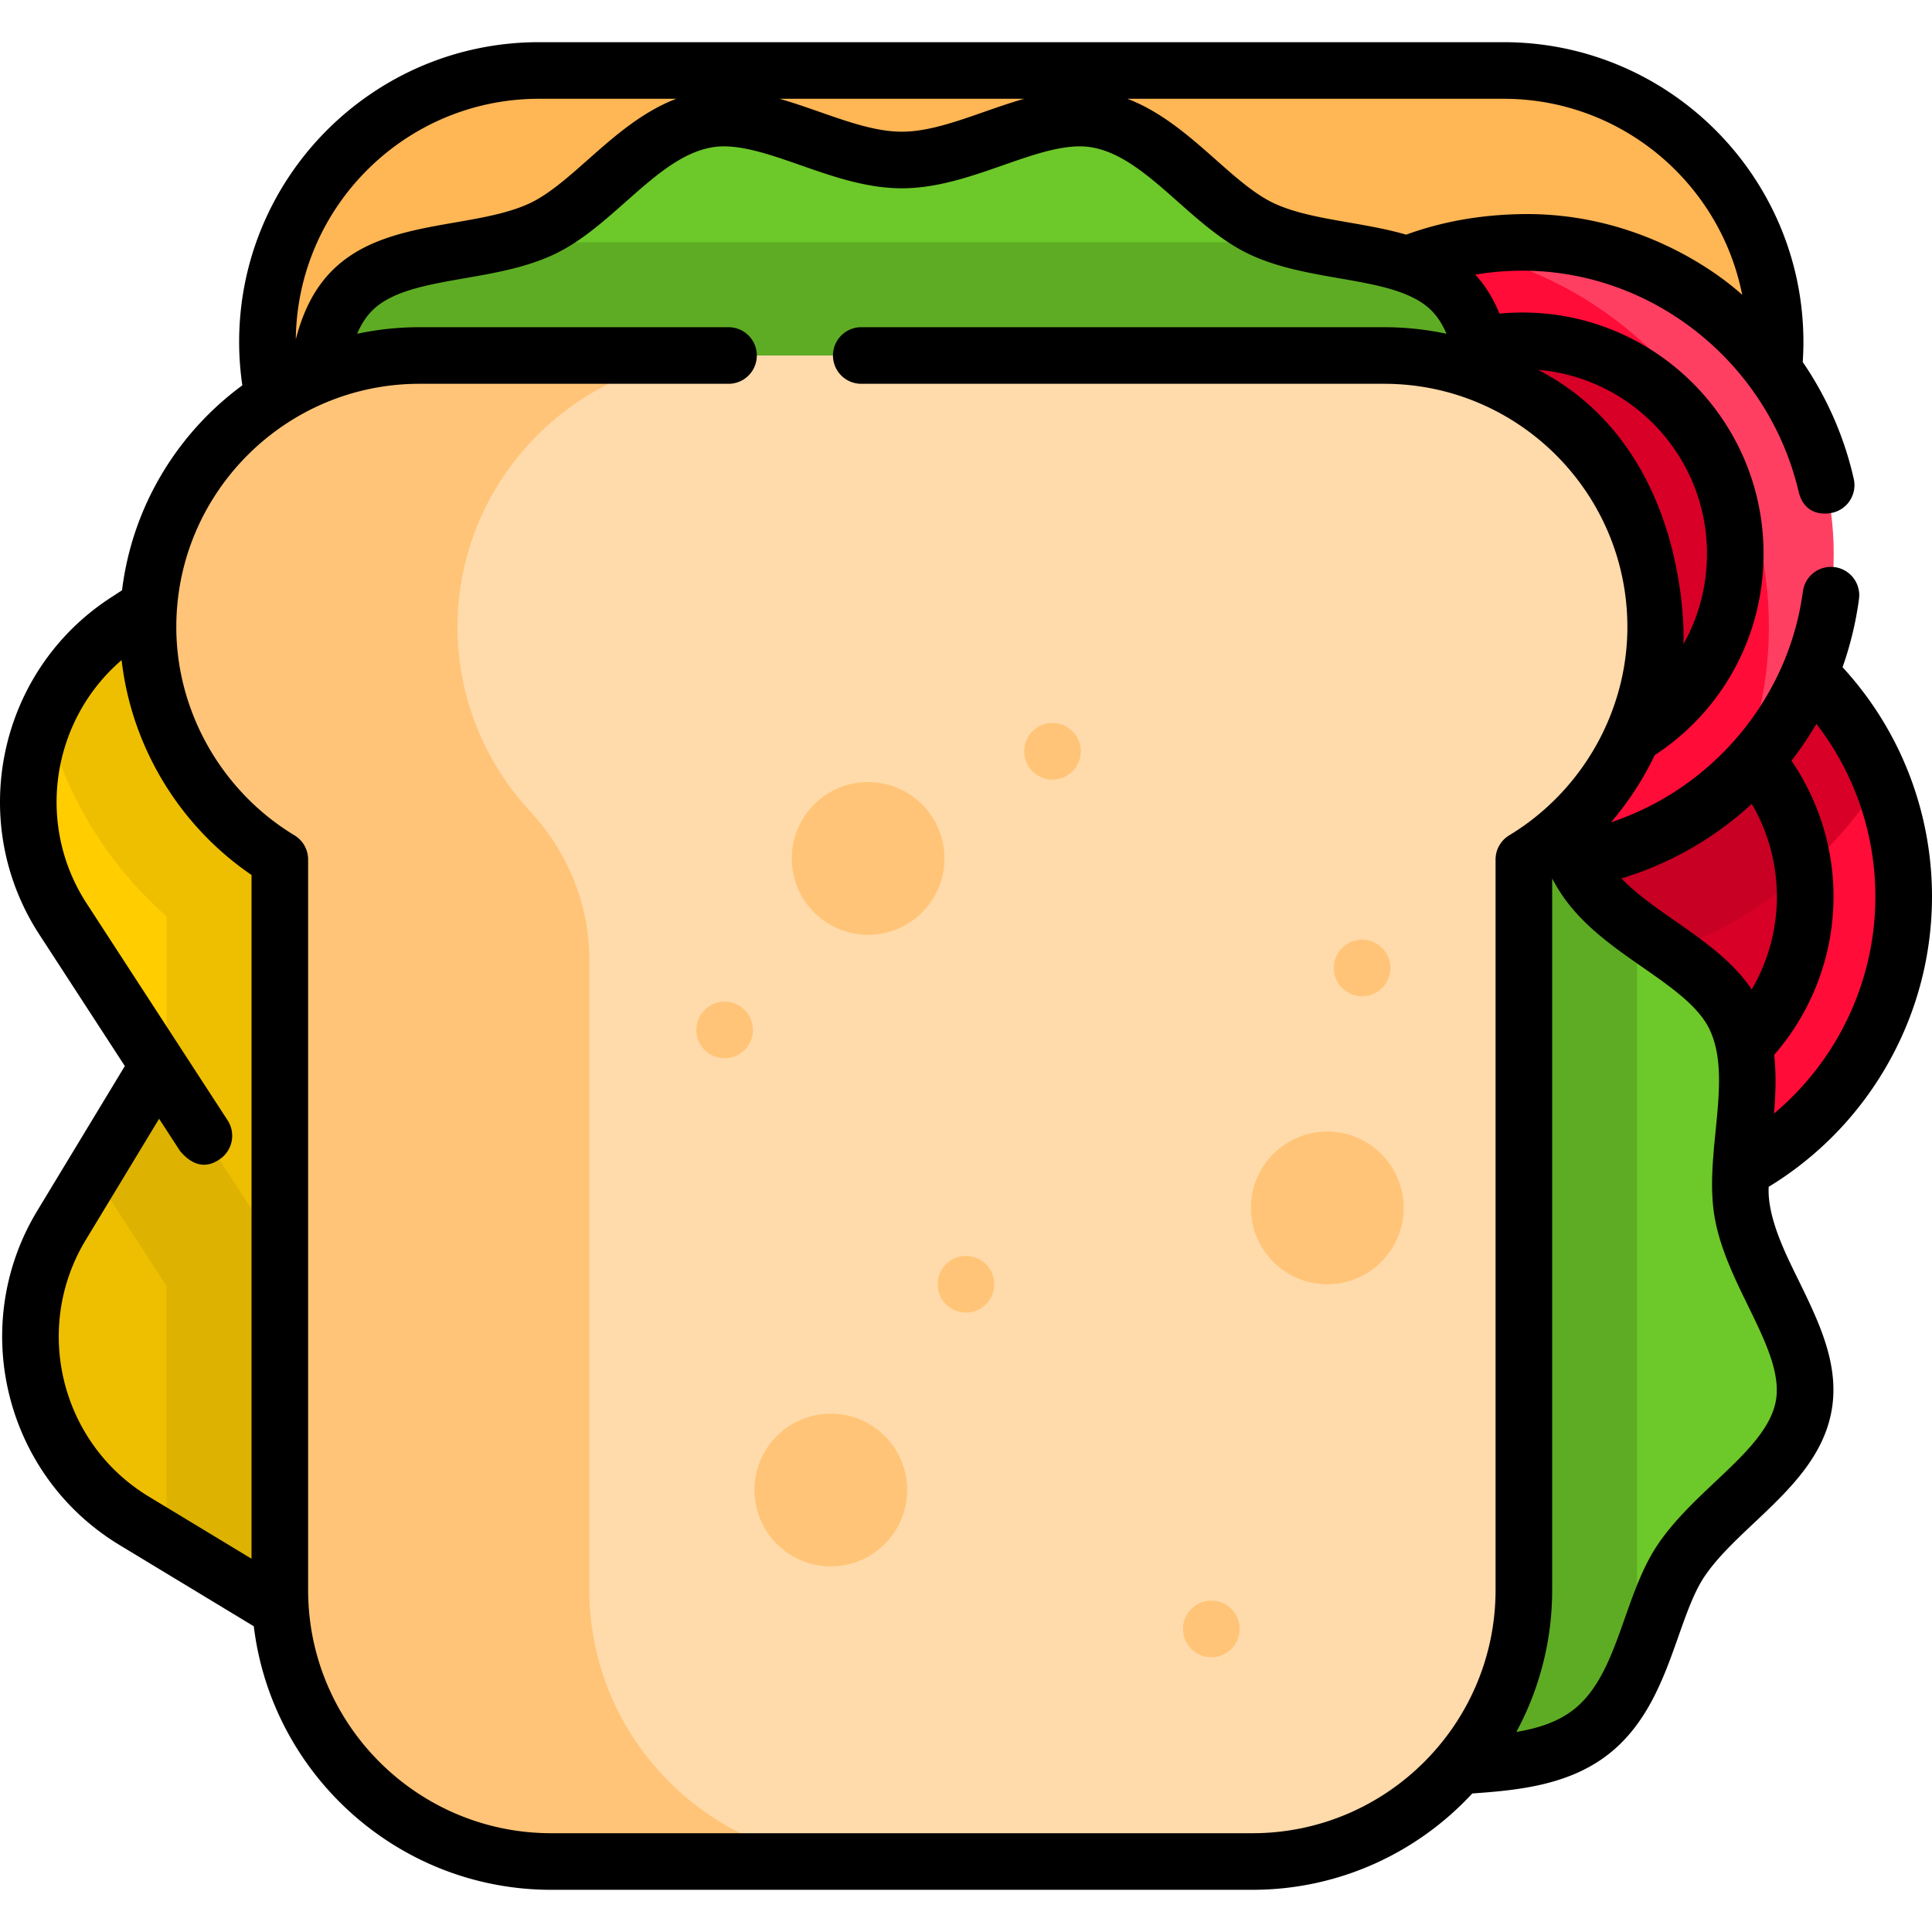 <?xml version="1.0" encoding="utf-8"?>
<svg xmlns="http://www.w3.org/2000/svg" viewBox="0 0 512 512"><path d="M398.473 18.68H142.826c-39.574 0-71.952 32.379-71.952 71.952 0 26.059 14.044 48.994 34.934 61.622v193.583c0 39.574 32.379 71.952 71.952 71.952h185.779c39.574 0 71.952-32.379 71.952-71.952V152.255c20.89-12.628 34.934-35.563 34.934-61.622-.001-39.574-32.379-71.953-71.952-71.953z" fill="#ffb655"/><circle cx="421.981" cy="237.628" r="82.469" fill="#ff0c38"/><g fill="#d80027"><circle cx="421.981" cy="237.628" r="56.382"/><path d="M498.488 206.844c-6.108-15.214-16.78-28.769-31.575-38.377-38.199-24.806-89.274-13.949-114.079 24.249-9.322 14.355-13.605 30.528-13.296 46.442 18.171 12.609 40.214 20.011 63.957 20.011 39.909 0 75.025-20.899 94.993-52.325z"/></g><path d="M270.158 345.313l-58.941 97.396c-16.231 26.82-51.455 35.484-78.275 19.253l-97.395-58.941C8.726 386.79.062 351.566 16.292 324.746l58.941-97.396c16.231-26.82 51.455-35.484 78.275-19.253l97.395 58.941c26.822 16.231 35.486 51.455 19.255 78.275z" fill="#eebf00"/><path d="M269.384 318.816a87.855 87.855 0 008.826-6.588c-1.174-18-10.792-35.195-27.305-45.189l-97.395-58.941c-26.82-16.231-62.044-7.567-78.275 19.253l-50.548 83.524 28.898 44.457c16.09 24.753 43.411 39.53 73.086 39.53a86.516 86.516 0 0047.265-14.003l95.448-62.043z" fill="#ddb200"/><path d="M253.037 293.665l-95.449 62.044c-26.284 17.086-61.768 9.56-78.854-16.725L16.69 243.535c-17.086-26.284-9.56-61.768 16.725-78.854l95.449-62.044c26.284-17.086 61.768-9.56 78.854 16.725l62.044 95.449c17.085 26.284 9.559 61.768-16.725 78.854z" fill="#ffcd00"/><path d="M477.944 230.899c-1.935-16.01-10.682-31.082-25.264-40.551-26.114-16.959-61.033-9.537-77.991 16.578-9.295 14.313-11.25 31.266-6.834 46.461a112.01 112.01 0 0035.615 5.783c28.539-.001 54.623-10.692 74.474-28.271z" fill="#c70024"/><circle cx="403.484" cy="146.701" r="82.469" fill="#ff3f62"/><path d="M468.77 166.163c0-49.594-35.599-91.023-82.585-100.095-37.239 7.95-65.172 41.025-65.172 80.637 0 45.546 36.923 82.469 82.469 82.469 22.064 0 42.087-8.682 56.887-22.794 5.445-12.565 8.401-26.236 8.401-40.217z" fill="#ff0c38"/><circle cx="403.484" cy="146.701" r="56.382" fill="#d80027"/><g fill="#6dc82a"><path d="M56.011 174.751c0 18.924 17.75 34.813 23.294 51.89 5.746 17.698.924 40.947 11.645 55.678 10.829 14.879 34.501 17.426 49.38 28.254 14.731 10.72 24.411 32.509 42.108 38.256 17.076 5.544 37.636-6.212 56.56-6.212s39.484 11.756 56.559 6.212c17.698-5.746 27.377-27.535 42.109-38.257 14.878-10.828 38.552-13.375 49.38-28.254 10.721-14.731 5.898-37.98 11.644-55.677 5.544-17.077 23.295-32.965 23.295-51.89 0-18.537-17.544-32.521-22.873-47.191-6.017-16.566-2.671-38.603-14.338-50.442-11.574-11.745-34.166-9.038-50.111-16.347-14.675-6.727-26.456-25.935-43.869-29.078-15.979-2.884-34.258 10.71-51.797 10.71s-35.819-13.593-51.798-10.709c-17.414 3.144-29.196 22.352-43.871 29.08-15.944 7.309-38.536 4.602-50.11 16.349-11.666 11.839-8.319 33.876-14.336 50.441-5.327 14.667-22.871 28.65-22.871 47.187z"/><path d="M206.289 163.096c-15.335 11.088-17.81 34.783-28.398 49.281-10.974 15.027-32.639 24.743-38.295 42.061-5.712 17.493 6.096 38.169 6.04 56.57-.056 18.218-12.04 38.83-6.327 56.538 5.513 17.087 27.087 26.857 38.176 42.193 11.088 15.335 13.609 38.884 28.107 49.472 15.027 10.974 38.356 6.05 55.675 11.705 17.493 5.711 33.428 23.403 51.83 23.459 18.219.056 34.232-17.475 51.941-23.189 17.087-5.513 40.363-.44 55.698-11.529 15.022-10.863 16.074-33.272 24.839-46.188 9.898-14.583 29.716-24.784 32.474-41.176 2.736-16.262-12.696-32.982-16.117-50.186-3.148-15.834 5.514-36.636-2.142-52.588-7.026-14.638-28.752-21.486-39.029-35.697-10.277-14.212-9.974-36.99-21.674-48.249-12.751-12.269-35.22-10.561-49.272-18.51-15.266-8.637-26.31-28.53-42.61-31.027-16.431-2.517-32.326 13.109-49.275 17.94-15.009 4.281-36.62-1.741-51.641 9.12z"/></g><path d="M250.905 267.038l-97.395-58.941c-26.82-16.231-62.044-7.567-78.275 19.253l-31.074 51.346v129.538l88.781 53.729c26.82 16.231 62.044 7.567 78.275-19.253l58.941-97.396c16.231-26.821 7.567-62.045-19.253-78.276z" fill="#ddb200"/><path d="M207.718 119.362c-17.086-26.284-52.57-33.81-78.854-16.726L33.415 164.68c-9.81 6.377-17.004 15.318-21.284 25.385 4.986 20.33 16.194 38.87 32.03 52.78v42.951l34.573 53.187c17.086 26.284 52.57 33.81 78.854 16.726l95.449-62.044c26.284-17.086 33.81-52.57 16.725-78.854l-62.044-95.449z" fill="#eebf00"/><g fill="#5eac24"><path d="M420.761 233.825c-10.277-14.212-9.974-36.991-21.674-48.249-12.751-12.269-35.22-10.561-49.272-18.51-15.266-8.637-26.31-28.53-42.61-31.027-16.431-2.517-32.326 13.109-49.275 17.94-15.009 4.277-36.621-1.745-51.642 9.117-15.335 11.089-17.81 34.783-28.398 49.281-10.974 15.027-32.639 24.743-38.295 42.061-5.712 17.493 6.096 38.169 6.04 56.57-.056 18.218-12.04 38.83-6.327 56.538 5.513 17.087 27.087 26.857 38.176 42.193 11.088 15.335 13.609 38.884 28.107 49.472 15.027 10.974 38.356 6.05 55.675 11.705 17.493 5.712 33.428 23.403 51.83 23.459 18.219.056 34.232-17.476 51.941-23.189 17.087-5.513 40.363-.44 55.698-11.529 3.878-2.805 6.821-6.383 9.211-10.366a101.672 101.672 0 003.888-27.924V246.102c-4.981-3.65-9.659-7.556-13.073-12.277z"/><path d="M399.112 127.558c-6.017-16.566-2.671-38.603-14.338-50.442-9.196-9.332-25.345-9.544-39.592-12.901H132.82c-14.249 3.361-30.404 3.571-39.602 12.905-11.666 11.84-8.319 33.876-14.336 50.441-5.328 14.669-22.872 28.653-22.872 47.189 0 18.924 17.75 34.813 23.294 51.889 5.746 17.699.924 40.947 11.645 55.678 10.829 14.878 34.501 17.426 49.38 28.254 14.731 10.721 24.411 32.509 42.108 38.256 17.076 5.544 37.636-6.212 56.56-6.212s39.484 11.756 56.559 6.212c17.698-5.746 27.377-27.536 42.109-38.257 14.878-10.828 38.552-13.375 49.38-28.254 10.721-14.731 5.898-37.98 11.644-55.677 5.544-17.076 23.295-32.965 23.295-51.89.001-18.537-17.542-32.521-22.872-47.191z"/></g><path d="M366.821 94.211H111.174c-39.574 0-71.952 32.379-71.952 71.952 0 26.059 14.044 48.994 34.934 61.622v193.583c0 39.574 32.379 71.952 71.952 71.952h185.779c39.574 0 71.952-32.379 71.952-71.952V227.785c20.89-12.628 34.934-35.563 34.934-61.622 0-39.574-32.379-71.952-71.952-71.952z" fill="#ffdaaa"/><g fill="#ffc477"><path d="M156.172 421.369V254.275c0-14.626-5.763-28.561-15.708-39.286-11.916-12.851-19.226-30.025-19.226-48.825 0-39.574 32.379-71.952 71.952-71.952h-82.016c-39.574 0-71.952 32.379-71.952 71.952 0 26.059 14.044 48.994 34.934 61.622v193.583c0 39.574 32.379 71.952 71.952 71.952h82.016c-39.573-.001-71.952-32.378-71.952-71.952z"/><circle cx="230.058" cy="227.489" r="20.225"/><circle cx="220.169" cy="394.866" r="20.225"/><circle cx="351.741" cy="320.106" r="20.225"/><circle cx="255.994" cy="340.334" r="7.499"/><circle cx="321.015" cy="431.681" r="7.499"/><circle cx="192.033" cy="272.943" r="7.499"/><circle cx="278.921" cy="199.093" r="7.499"/><circle cx="360.97" cy="256.525" r="7.499"/></g><path d="M488.294 176.818a89.796 89.796 0 004.359-18.096 7.5 7.5 0 00-6.44-8.426 7.493 7.493 0 00-8.426 6.439c-3.805 28.486-24.07 52.288-50.854 61.172a80.614 80.614 0 0011.584-17.783c18.103-11.864 28.844-31.67 28.844-53.421 0-35.223-28.656-63.879-63.879-63.879-2.037 0-4.072.105-6.097.297-1.527-3.723-3.583-7.23-6.412-10.344a75.527 75.527 0 0112.509-1.044c34.784 0 65.169 24.681 73.152 58.477 1.738 7.359 8.406 5.8 8.959 5.676a7.499 7.499 0 005.675-8.959c-2.492-11.106-7.125-21.632-13.524-30.986.118-1.769.18-3.544.18-5.312 0-43.809-35.641-79.451-79.451-79.451H142.826c-43.809 0-79.451 35.641-79.451 79.451 0 3.847.29 7.696.845 11.491-17.217 12.658-29.151 32.078-31.88 54.311l-3.013 1.959C-.49 177.776-8.98 217.804 10.402 247.623l22.682 34.893-23.207 38.347c-18.413 30.427-8.64 70.16 21.787 88.574l35.595 21.541c4.761 39.292 38.294 69.842 78.849 69.842h185.779c23.015 0 43.766-9.847 58.289-25.536 11.71-.809 24.627-2.08 34.954-9.548 11.209-8.105 15.706-20.843 19.673-32.082 2.154-6.101 4.188-11.864 6.976-15.972 3.314-4.883 8.067-9.369 13.1-14.118 9.066-8.556 18.44-17.403 20.564-30.025 2.025-12.035-3.424-23.21-8.694-34.016-3.222-6.607-8.448-16.645-8.026-25.006a90.106 90.106 0 0028.714-27.887c22.552-34.723 18.458-79.826-9.143-109.812zm-24.049 36.215a48.749 48.749 0 01-.024 49.194c-5.002-7.493-12.747-12.903-20.283-18.154-5.318-3.705-10.384-7.256-14.247-11.284 12.837-3.881 24.569-10.582 34.554-19.756zm-11.882-66.328c0 8.6-2.195 16.802-6.227 23.976.088-1.5 1.836-51.773-38.53-72.67 25.029 2.102 44.757 23.13 44.757 48.694zm9.337-68.568c-.538-.457-22.927-21.888-58.218-21.399-10.611.147-20.97 1.849-30.835 5.45-4.921-1.431-10.093-2.335-15.19-3.223-7.242-1.262-14.083-2.453-19.669-5.014-5.103-2.339-10.207-6.859-15.611-11.644-6.776-6.001-14.287-12.65-23.402-16.128h99.697c31.265 0 57.393 22.38 63.228 51.958zM271.397 26.179c-3.538 1.013-7.046 2.234-10.514 3.446-7.764 2.714-15.097 5.276-21.885 5.276-6.79 0-14.123-2.563-21.888-5.276-3.468-1.212-6.977-2.433-10.515-3.446h64.802zm-128.571 0h36.392c-9.116 3.478-16.627 10.128-23.404 16.131-5.403 4.785-10.508 9.306-15.611 11.645-5.585 2.561-12.426 3.751-19.668 5.013-11.844 2.063-24.093 4.195-32.658 12.888-5.071 5.146-7.809 11.602-9.487 18.072.381-35.214 29.133-63.749 64.436-63.749zM22.709 328.628l19.453-32.146 5.588 8.597c4.943 5.801 9.113 3.021 10.374 2.2a7.5 7.5 0 002.201-10.375l-37.348-57.456c-13.659-21.013-9.271-48.622 9.254-64.516 2.599 22.849 15.213 43.854 34.427 56.946v181.205L39.43 396.605c-23.352-14.13-30.852-44.625-16.721-67.977zm309.179 157.195h-185.78c-35.539 0-64.453-28.913-64.453-64.453V227.786a7.497 7.497 0 00-3.619-6.417c-19.315-11.676-31.314-32.83-31.314-55.206 0-35.54 28.913-64.453 64.453-64.453h82.015a7.5 7.5 0 000-14.998h-82.016c-5.668 0-11.196.608-16.532 1.742.99-2.307 2.254-4.381 3.917-6.069 5.191-5.269 14.594-6.906 24.549-8.641 7.864-1.369 15.995-2.786 23.346-6.155 7.128-3.269 13.318-8.75 19.304-14.052 7.552-6.687 14.685-13.005 22.774-14.466 6.689-1.208 14.919 1.669 23.631 4.712 8.604 3.008 17.501 6.116 26.836 6.116 9.334-.001 18.229-3.11 26.832-6.116 8.711-3.046 16.936-5.924 23.632-4.712 8.088 1.46 15.22 7.776 22.771 14.464 5.986 5.301 12.176 10.784 19.305 14.051 7.351 3.371 15.482 4.786 23.346 6.155 9.955 1.733 19.357 3.371 24.549 8.64 1.65 1.674 2.913 3.748 3.907 6.07a79.441 79.441 0 00-16.519-1.739H228.124a7.5 7.5 0 000 14.998h138.698c35.539 0 64.453 28.913 64.453 64.453 0 22.376-11.999 43.529-31.315 55.206a7.496 7.496 0 00-3.62 6.417v193.583c.001 35.54-28.913 64.454-64.452 64.454zm138.765-114.771c-1.289 7.658-8.467 14.433-16.068 21.605-5.397 5.094-10.979 10.362-15.215 16.603-3.875 5.71-6.333 12.671-8.709 19.401-3.551 10.059-6.905 19.559-14.319 24.921-4.046 2.927-9.013 4.475-14.493 5.404a78.954 78.954 0 009.49-37.618V232.803a46.27 46.27 0 003.347 5.416c5.469 7.564 13.202 12.951 20.68 18.161 7.572 5.274 14.723 10.258 17.666 16.388 3.557 7.41 2.617 16.891 1.623 26.928-.789 7.957-1.604 16.186-.075 23.877 1.577 7.931 5.193 15.35 8.692 22.524 4.426 9.082 8.608 17.66 7.381 24.955zm14.208-92.59a75.194 75.194 0 01-14.72 16.633c.412-5.078.616-10.343.041-15.55a64.38 64.38 0 005.376-7.123c14.162-21.809 13.678-49.653-.799-70.813a89.368 89.368 0 006.595-9.788c19.228 24.819 21.116 59.525 3.507 86.641z"/></svg>